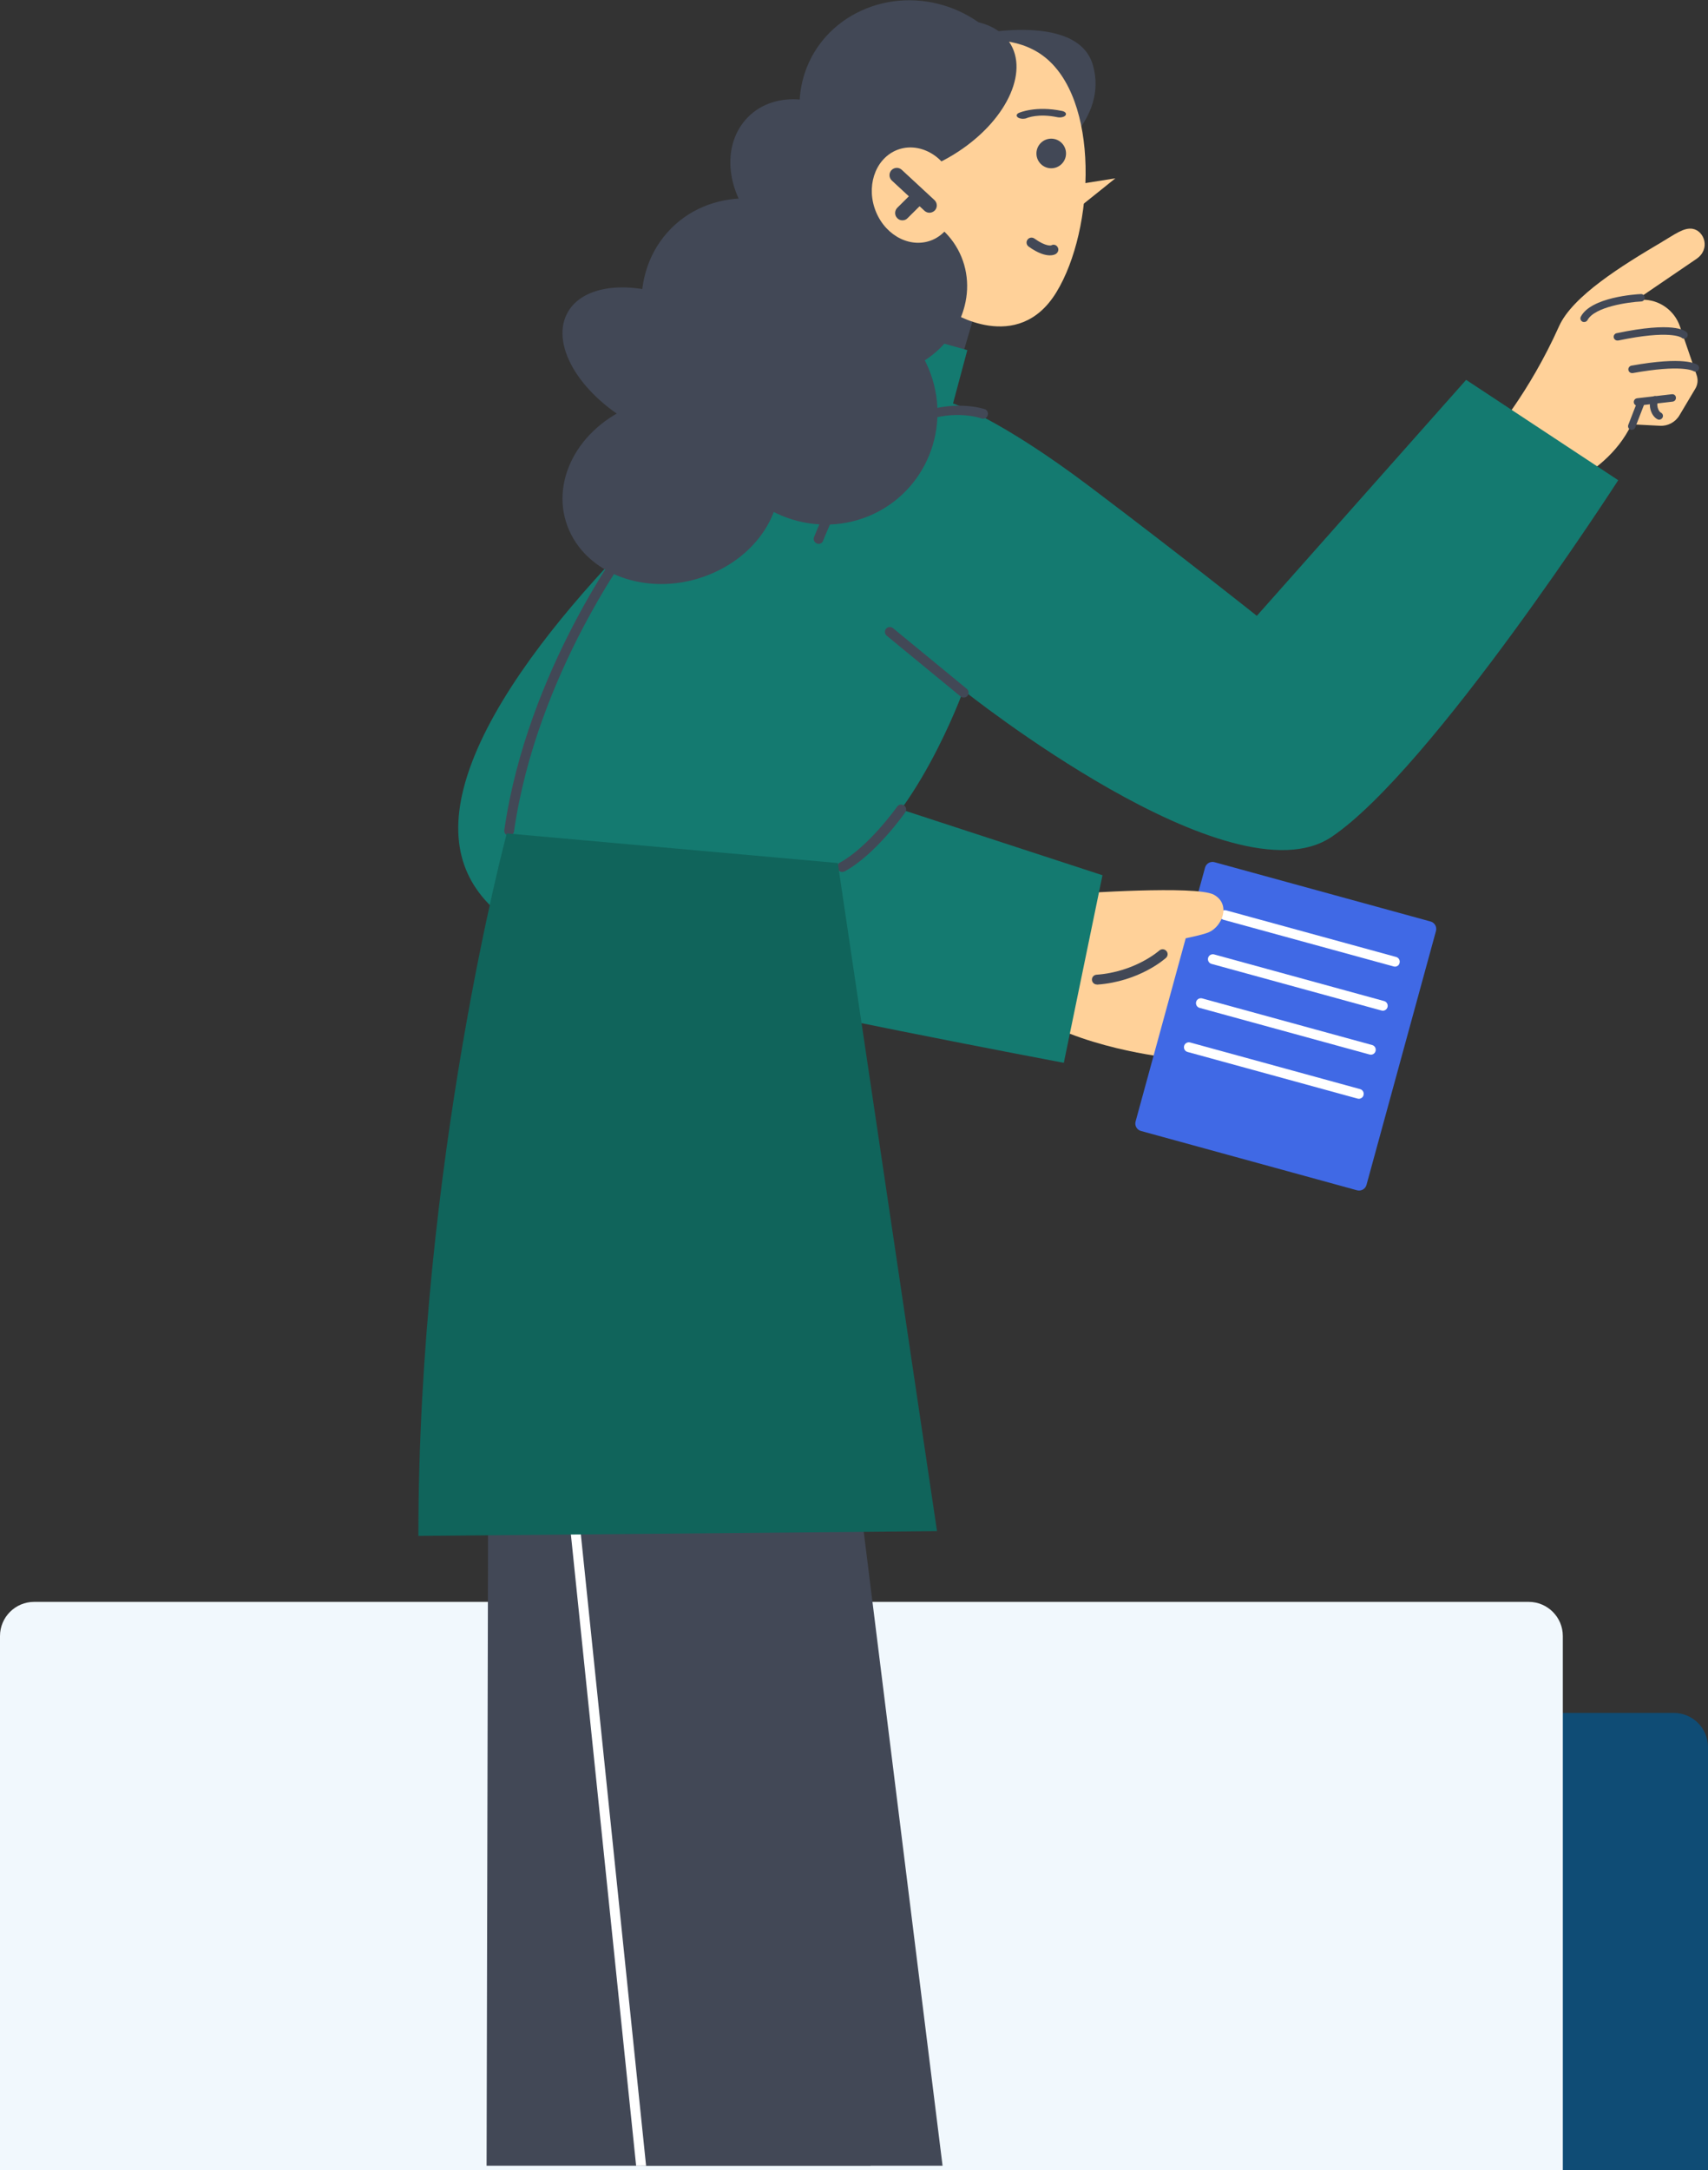 <svg width="400" height="508" viewBox="0 0 400 508" fill="none" xmlns="http://www.w3.org/2000/svg">
<rect x="0" y="0" width="400" height="508" fill="#333333" stroke="none"/>
<path d="M54 401L392 401C396.418 401 400 404.582 400 409V508L54 508L54 401Z" fill="#0F4C75"/>
<path d="M0 383C0 378.582 3.582 375 8 375L358 375C362.418 375 366 378.582 366 383L366 508L0 508L0 383Z" fill="#F1F8FD"/>
<g clip-path="url(#clip0_644_25)">
<path d="M273.611 247.56C273.611 247.56 252.428 245.41 239.607 236.322L252.636 213.176L293.615 223.651L273.611 247.56Z" fill="#FFD199"/>
<path d="M317.785 278.642L267.219 264.767C266.249 264.513 265.672 263.496 265.949 262.524L282.211 203.119C282.465 202.148 283.482 201.57 284.452 201.847L335.018 215.722C335.988 215.976 336.565 216.993 336.288 217.965L320.026 277.37C319.772 278.341 318.756 278.919 317.785 278.642Z" fill="#4069E5"/>
<path d="M326.68 226.293C326.587 226.293 326.472 226.269 326.379 226.246L286.555 215.332C285.931 215.17 285.584 214.522 285.746 213.921C285.908 213.297 286.555 212.95 287.155 213.112L326.957 224.026C327.58 224.188 327.927 224.836 327.765 225.437C327.65 225.969 327.188 226.293 326.68 226.293Z" fill="white"/>
<path d="M323.84 236.614C323.748 236.614 323.632 236.59 323.54 236.567L283.738 225.652C283.115 225.49 282.768 224.843 282.93 224.241C283.092 223.617 283.739 223.27 284.339 223.432L324.14 234.347C324.764 234.509 325.111 235.157 324.949 235.758C324.81 236.267 324.348 236.614 323.84 236.614Z" fill="white"/>
<path d="M321.037 246.906C320.945 246.906 320.829 246.883 320.737 246.86L280.935 235.946C280.312 235.784 279.965 235.136 280.127 234.535C280.289 233.911 280.935 233.564 281.536 233.726L321.337 244.64C321.961 244.802 322.308 245.45 322.146 246.051C322.007 246.583 321.545 246.906 321.037 246.906Z" fill="white"/>
<path d="M318.22 257.226C318.127 257.226 318.012 257.203 317.919 257.18L278.118 246.265C277.494 246.103 277.148 245.456 277.31 244.855C277.471 244.23 278.118 243.883 278.719 244.045L318.52 254.96C319.144 255.122 319.49 255.769 319.328 256.37C319.213 256.879 318.728 257.226 318.22 257.226Z" fill="white"/>
<path d="M373.278 70.282L384.618 70.167C388.591 70.121 392.125 72.641 393.419 76.387L397.346 87.834C397.715 88.897 397.6 90.053 397.022 91.002L393.303 97.245C392.356 98.841 390.577 99.789 388.706 99.673L381.545 99.303L373.278 70.282Z" fill="#FFD199"/>
<path d="M363.411 114.962L349.436 101.943C349.436 101.943 358.006 92.231 365.121 76.368C368.285 69.292 380.02 62.078 388.937 56.805C392.194 54.886 394.342 53.198 396.421 53.568C399.17 54.077 400.649 58.331 397.276 60.621C388.521 66.564 377.248 74.287 377.248 74.287C377.248 74.287 377.156 74.495 377.11 74.588C381.314 77.455 385.772 82.01 384.317 92C381.776 109.459 363.411 114.962 363.411 114.962Z" fill="#FFD199"/>
<path d="M378.783 79.717C378.39 79.717 378.021 79.439 377.928 79.023C377.836 78.561 378.136 78.098 378.598 78.005C391.835 75.231 394.607 77.358 395.022 77.82C395.346 78.167 395.323 78.722 394.976 79.046C394.63 79.37 394.121 79.347 393.798 79.046C393.659 78.954 391.003 77.196 378.968 79.717C378.899 79.717 378.852 79.717 378.783 79.717Z" fill="#424856"/>
<path d="M382.215 87.338C381.799 87.338 381.429 87.038 381.36 86.621C381.268 86.159 381.591 85.697 382.053 85.604C394.458 83.361 397.299 85.211 397.576 85.442C397.946 85.743 398.015 86.274 397.738 86.668C397.461 87.037 396.929 87.107 396.56 86.853C396.444 86.783 393.672 85.303 382.376 87.338C382.307 87.338 382.261 87.338 382.215 87.338Z" fill="#424856"/>
<path d="M382.144 100.638C382.052 100.638 381.936 100.615 381.821 100.569C381.382 100.407 381.151 99.898 381.336 99.459L383.507 93.863C383.669 93.424 384.177 93.192 384.639 93.377C385.078 93.539 385.309 94.048 385.124 94.487L382.953 100.083C382.837 100.43 382.491 100.638 382.144 100.638Z" fill="#424856"/>
<path d="M383.481 94.97C383.042 94.97 382.673 94.646 382.626 94.207C382.58 93.721 382.904 93.305 383.389 93.236L391.543 92.288C392.051 92.241 392.444 92.565 392.49 93.051C392.536 93.536 392.213 93.953 391.728 94.022L383.574 94.97C383.55 94.97 383.504 94.97 383.481 94.97Z" fill="#424856"/>
<path d="M388.559 98.249C388.444 98.249 388.305 98.226 388.189 98.157C387.427 97.787 386.803 96.931 386.526 95.844C386.249 94.781 386.388 93.786 386.873 93.093C387.15 92.7 387.681 92.607 388.074 92.885C388.467 93.162 388.559 93.694 388.282 94.087C388.097 94.341 388.074 94.873 388.213 95.405C388.374 96.029 388.698 96.469 388.952 96.584C389.391 96.793 389.575 97.301 389.368 97.741C389.183 98.064 388.883 98.249 388.559 98.249Z" fill="#424856"/>
<path d="M370.987 75.386C370.849 75.386 370.71 75.363 370.571 75.294C370.156 75.063 369.994 74.554 370.225 74.115C372.65 69.559 383.068 68.889 384.27 68.842C384.755 68.796 385.147 69.189 385.171 69.675C385.194 70.16 384.824 70.553 384.362 70.577C381.428 70.715 373.436 71.802 371.773 74.947C371.611 75.225 371.311 75.386 370.987 75.386Z" fill="#424856"/>
<path d="M256.88 230.474C256.279 230.474 255.771 230.011 255.725 229.41C255.679 228.763 256.164 228.231 256.788 228.185C265.843 227.537 271.456 222.565 271.502 222.519C271.987 222.103 272.703 222.126 273.142 222.612C273.581 223.074 273.535 223.814 273.073 224.23C272.819 224.462 266.859 229.78 256.972 230.497C256.949 230.474 256.926 230.474 256.88 230.474Z" fill="#424856"/>
<path d="M252.013 209.2C252.013 209.2 280.195 207.211 284.283 209.454C288.349 211.721 286.201 216.854 283.151 218.218C280.102 219.606 262.431 222.381 262.431 222.381L248.317 219.328L252.013 209.2Z" fill="#FFD199"/>
<path d="M190.128 36.267C183.486 23.544 188.71 8.399 201.787 2.457C214.865 -3.484 230.849 2.005 237.491 14.728C244.134 27.452 238.91 42.597 225.832 48.538C212.789 54.48 196.771 48.99 190.128 36.267Z" fill="#424856"/>
<path d="M228.825 71.547L223.97 88.056L208.035 79.034L223.77 62.619L228.825 71.547Z" fill="#424856"/>
<path d="M245.721 37.06C245.721 37.06 259.67 28.09 255.942 15.22C252.213 2.318 226.545 8.46 226.545 8.46L245.721 37.06Z" fill="#424856"/>
<path d="M171.915 104.075C171.915 104.075 125.091 142.808 111.162 176.846C97.232 210.885 123.52 221.406 151.725 228.598C179.93 235.767 249.138 248.809 249.138 248.809L258.193 204.896L190.649 182.836L171.915 104.075Z" fill="#147A70"/>
<path d="M113.693 619.802L114.524 261.843L164.536 265.196L222.47 621.051L113.693 619.802Z" fill="#424856"/>
<path d="M190.458 263.514L228.389 568.496L270.754 571.433C284.452 572.381 295.355 583.296 296.303 597.031L298.012 621.913H162.138L128.389 295.24L190.458 263.514Z" fill="#424856"/>
<path d="M225.616 161.604C225.616 161.604 214.297 193.076 197.296 202.835L119.403 194.441C119.403 194.441 126.679 147.823 164.679 104.349C182.858 83.561 190.389 87.561 190.389 87.561L201.939 75.075L226.54 81.965L223.191 94.452C223.191 94.452 233.701 97.667 255.415 114.062C277.129 130.456 294.339 144.169 294.339 144.169L343.356 88.926L378.976 112.42C378.976 112.42 335.364 180.057 311.849 195.92C288.31 211.737 225.616 161.604 225.616 161.604Z" fill="#147A70"/>
<path d="M225.703 163.296C225.449 163.296 225.194 163.203 224.963 163.041L207.662 148.82C207.176 148.404 207.107 147.687 207.5 147.201C207.916 146.716 208.632 146.646 209.117 147.039L226.419 161.261C226.904 161.677 226.973 162.394 226.58 162.879C226.373 163.157 226.049 163.296 225.703 163.296Z" fill="#424856"/>
<path d="M191.715 127.319C191.577 127.319 191.438 127.296 191.3 127.226C190.699 126.995 190.422 126.325 190.653 125.723C205.83 87.407 230.385 95.708 230.616 95.778C231.216 95.986 231.517 96.656 231.309 97.258C231.101 97.859 230.431 98.183 229.83 97.951C228.906 97.628 207.123 90.39 192.778 126.556C192.616 127.041 192.177 127.319 191.715 127.319Z" fill="#424856"/>
<path d="M222.598 72.93C222.598 72.93 238.336 83.235 247.388 68.429C256.44 53.623 257.64 22.887 244.199 13.004C232.267 4.248 211.694 14.024 211.694 14.024L191.875 41.033L204.082 65.475L222.598 72.93Z" fill="#FFD199"/>
<path d="M261.215 41.746L250.354 43.462L249.665 50.996L261.215 41.746Z" fill="#FFD199"/>
<path d="M239.588 27.81C239.174 27.81 238.729 27.716 238.433 27.528C237.929 27.199 237.989 26.712 238.611 26.43C238.759 26.367 242.58 24.704 248.712 25.975C249.482 26.132 249.837 26.587 249.541 26.995C249.245 27.402 248.386 27.591 247.616 27.434C243.172 26.508 240.595 27.591 240.477 27.638C240.24 27.748 239.914 27.81 239.588 27.81Z" fill="#424856"/>
<path d="M194.011 37.141C188.648 30.432 193.653 18.772 205.236 11.054C216.819 3.335 230.547 2.521 235.909 9.23C241.271 15.939 236.266 27.599 224.684 35.317C213.137 43.036 199.409 43.85 194.011 37.141Z" fill="#424856"/>
<path d="M178.597 54.141C170.374 46.565 168.574 34.888 174.621 28.007C180.635 21.16 192.221 21.751 200.443 29.327C208.666 36.904 210.466 48.58 204.419 55.461C198.405 62.308 186.853 61.717 178.597 54.141Z" fill="#424856"/>
<path d="M160.656 93.663C148.689 82.755 146.74 65.165 156.286 54.427C165.832 43.655 183.278 43.791 195.244 54.7C207.211 65.608 209.16 83.198 199.614 93.936C190.034 104.708 172.622 104.571 160.656 93.663Z" fill="#424856"/>
<path d="M132.735 73.523C136.548 65.869 150.051 65.15 162.889 71.942C175.726 78.698 183.037 90.377 179.224 98.031C175.412 105.686 161.909 106.405 149.071 99.649C136.233 92.857 128.922 81.178 132.735 73.523Z" fill="#424856"/>
<path d="M186.261 76.628C182.214 66.791 187.633 55.089 198.369 50.544C209.105 45.998 221.112 50.306 225.158 60.143C229.205 69.98 223.787 81.682 213.051 86.227C202.315 90.772 190.308 86.499 186.261 76.628Z" fill="#424856"/>
<path d="M168.56 106.279C162.815 92.669 169.056 77.17 182.567 71.607C196.042 66.044 211.645 72.551 217.425 86.162C223.17 99.772 216.893 115.271 203.418 120.834C189.907 126.362 174.304 119.855 168.56 106.279Z" fill="#424856"/>
<path d="M133.299 124.165C128.454 113.205 135.202 100.118 148.385 94.916C161.534 89.714 176.137 94.393 180.981 105.353C185.825 116.313 179.078 129.4 165.894 134.602C152.745 139.804 138.143 135.125 133.299 124.165Z" fill="#424856"/>
<path d="M162.028 623.155C161.451 623.155 160.943 622.716 160.873 622.114L133.384 356.188C133.315 355.541 133.777 354.986 134.424 354.917C135.048 354.847 135.625 355.31 135.694 355.957L163.183 621.883C163.253 622.531 162.791 623.086 162.144 623.155C162.098 623.155 162.051 623.155 162.028 623.155Z" fill="white"/>
<path d="M223.054 41.69C220.637 35.93 214.679 33.067 209.742 35.248C204.805 37.464 202.763 43.905 205.18 49.665C207.597 55.425 213.555 58.287 218.492 56.106C223.429 53.891 225.471 47.415 223.054 41.69Z" fill="#FFD199"/>
<path d="M217.681 49.801C217.273 49.801 216.864 49.664 216.524 49.358L208.863 42.269C208.183 41.621 208.115 40.565 208.761 39.849C209.408 39.167 210.464 39.099 211.179 39.747L218.839 46.836C219.52 47.483 219.588 48.54 218.941 49.255C218.601 49.596 218.124 49.801 217.681 49.801Z" fill="#424856"/>
<path d="M211.323 51.579C210.88 51.579 210.438 51.409 210.131 51.068C209.45 50.386 209.484 49.33 210.131 48.648L213.638 45.172C214.319 44.524 215.374 44.524 216.055 45.172C216.736 45.853 216.702 46.91 216.055 47.592L212.548 51.068C212.208 51.443 211.765 51.579 211.323 51.579Z" fill="#424856"/>
<path d="M197.237 204.121C196.821 204.121 196.428 203.913 196.22 203.519C195.92 202.964 196.128 202.248 196.682 201.947C203.428 198.27 210.034 188.928 210.103 188.836C210.473 188.304 211.189 188.188 211.72 188.558C212.252 188.928 212.367 189.645 211.998 190.177C211.72 190.57 205.021 200.074 197.791 204.005C197.606 204.074 197.422 204.121 197.237 204.121Z" fill="#424856"/>
<path d="M119.24 195.632C119.194 195.632 119.125 195.632 119.078 195.632C118.455 195.54 118.016 194.961 118.108 194.314C123.491 156.784 146.498 126.26 146.729 125.959C147.122 125.451 147.838 125.358 148.346 125.751C148.854 126.144 148.947 126.861 148.554 127.37C148.323 127.671 125.662 157.732 120.372 194.661C120.303 195.216 119.818 195.632 119.24 195.632Z" fill="#424856"/>
<path d="M118.679 195.1C118.679 195.1 97.981 272.171 97.981 359.557L219.441 358.447L196.203 202.037L118.679 195.1Z" fill="#10645B"/>
<path d="M245.881 59.779C244.842 59.779 243.202 59.385 240.892 57.721C240.383 57.35 240.245 56.634 240.638 56.102C241.007 55.593 241.723 55.477 242.255 55.847C245.003 57.813 246.182 57.443 246.182 57.443C246.736 57.119 247.406 57.327 247.706 57.882C248.03 58.437 247.799 59.154 247.221 59.478C247.059 59.57 246.62 59.779 245.881 59.779Z" fill="#424856"/>
<path d="M246.19 39.397C248.104 39.397 249.655 37.844 249.655 35.928C249.655 34.013 248.104 32.46 246.19 32.46C244.276 32.46 242.725 34.013 242.725 35.928C242.725 37.844 244.276 39.397 246.19 39.397Z" fill="#424856"/>
</g>
<defs>
<clipPath id="clip0_644_25">
<rect width="303" height="507" fill="white" transform="translate(97)"/>
</clipPath>
</defs>
</svg>
